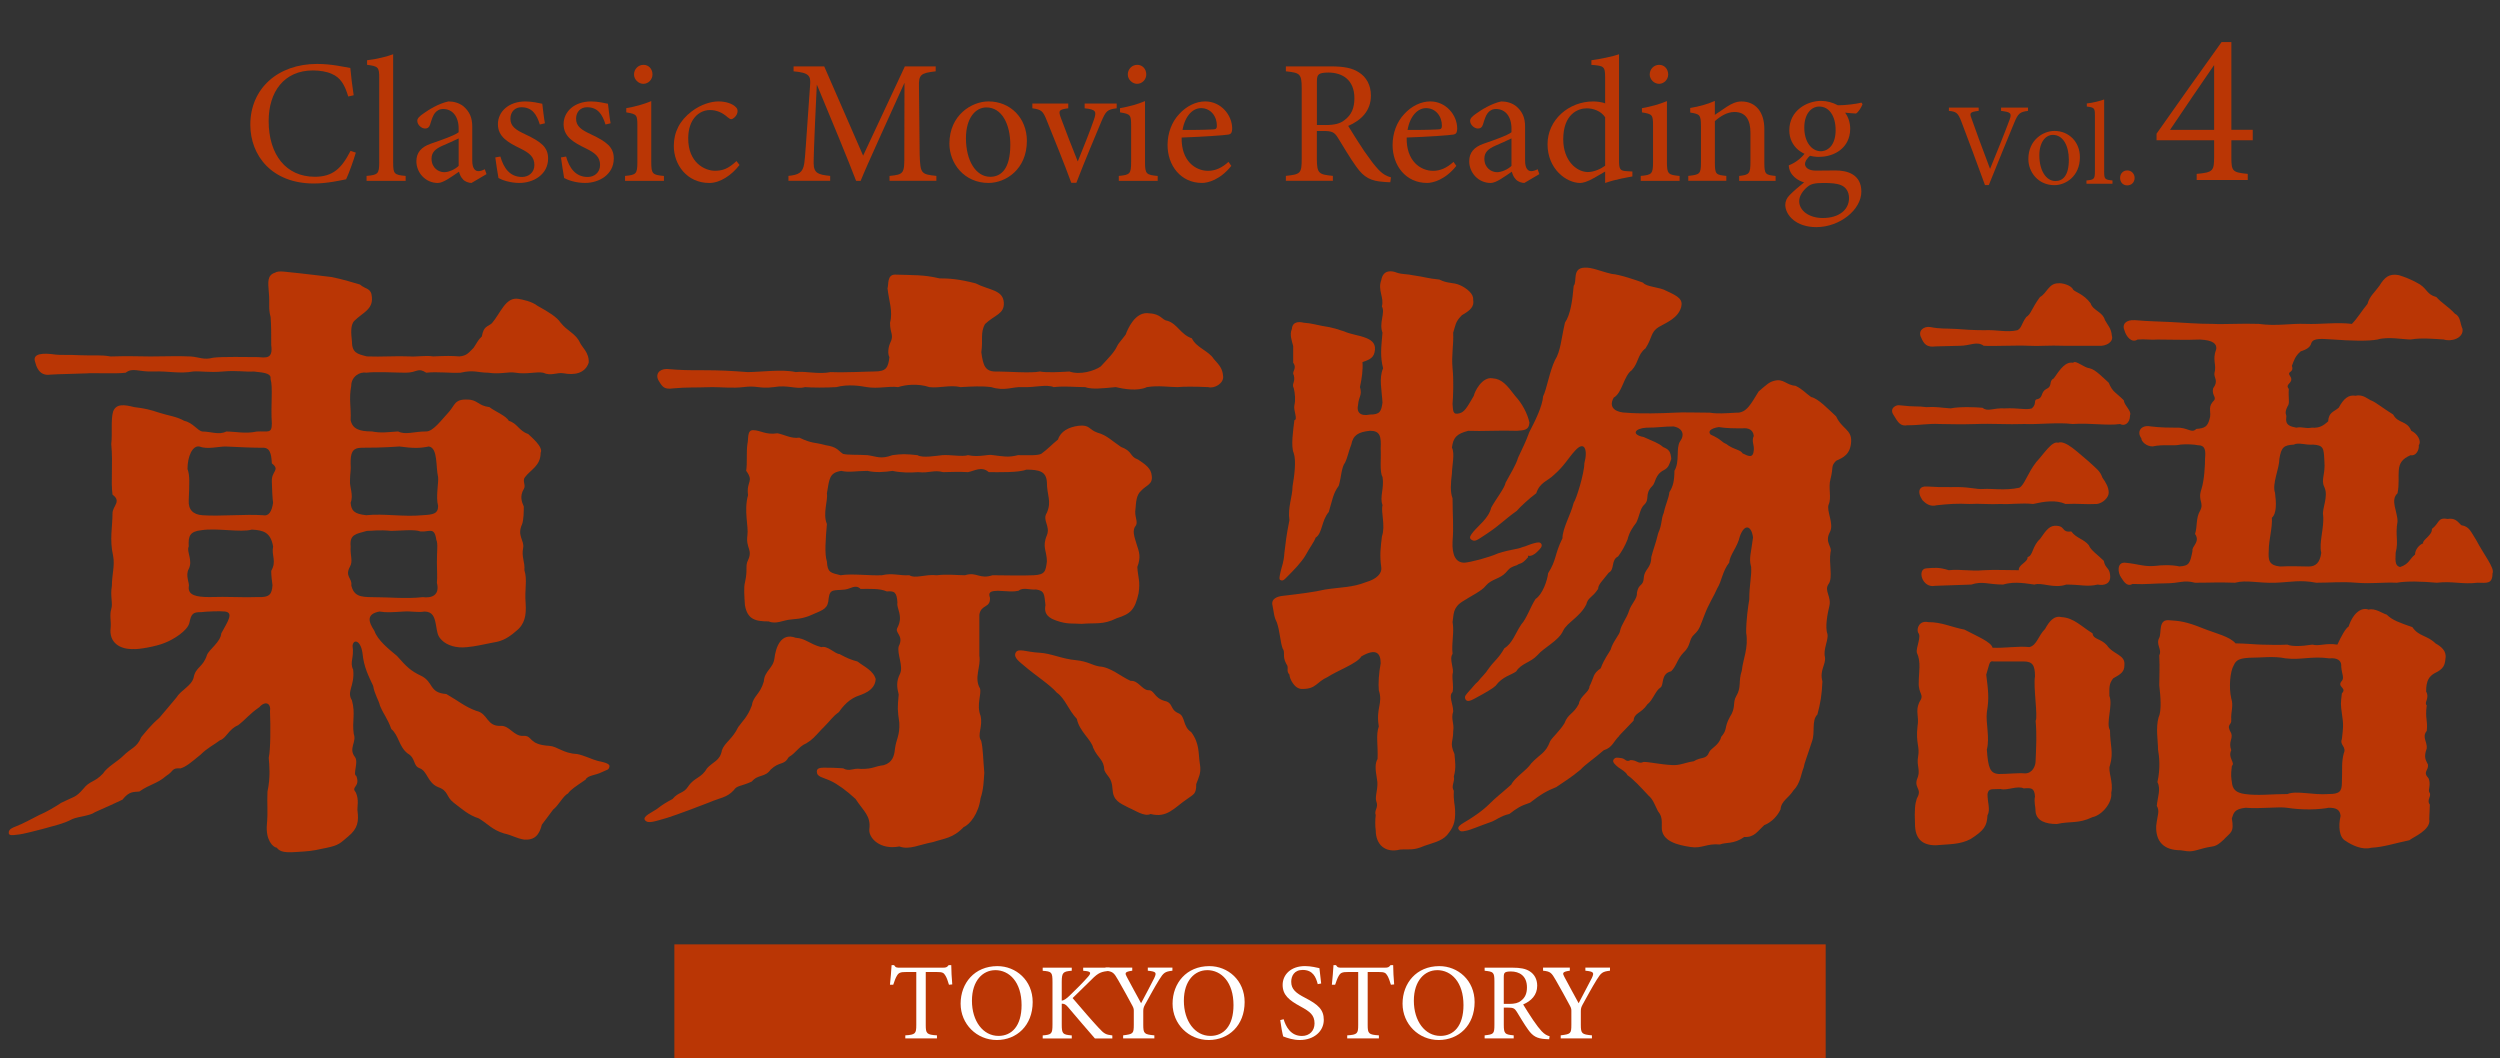 <?xml version="1.0" encoding="UTF-8"?>
<svg id="_レイヤー_1" data-name="レイヤー 1" xmlns="http://www.w3.org/2000/svg" version="1.1" viewBox="0 0 858.33 363.25">
  <rect x="0" y="0" width="858.33" height="363.25" fill="#333333" stroke="none"/>
  <defs>
    <style>
      .cls-1 {
        fill: #fff;
      }

      .cls-1, .cls-2 {
        stroke-width: 0px;
      }

      .cls-2 {
        fill: #ba3605;
      }
    </style>
  </defs>
  <g>
    <path class="cls-2" d="M206.64,265.09c-1.93,1.07-4.94,1.07-5.58,2.58-3.43,2.36-5.15,3.43-6.01,4.72-1.72.86-3.22,4.08-5.15,5.58-2.58,3.43-2.36,3.22-3.86,5.15-.86,3.43-2.36,5.36-6.01,5.15-2.79-.43-4.08-1.5-7.08-2.15-4.08-1.29-5.37-3.22-8.58-5.15-3.43-1.07-5.79-3.22-8.58-5.36s-1.72-4.08-5.36-5.36c-3.65-1.5-3.65-5.37-6.22-6.44-2.58-.86-1.29-3.43-4.29-5.15-3-2.36-3-6.22-5.58-8.37-1.29-3.65-2.36-4.51-3.86-7.94-.43-1.93-1.93-4.08-2.36-6.87-1.5-3.22-3.22-6.44-3.65-11.16-.64-4.72-3.22-4.94-3.43-2.57.64,4.08-1.07,5.58.21,8.15.64,5.58-2.36,7.51-.43,10.51,1.29,4.72,0,7.08.64,11.59,1.07,2.79-1.93,4.94.43,7.94,1.29,1.72-.86,6.01.43,6.44,1.5,3.86-1.93,3.65-.21,5.58,1.29,2.58.43,5.37.64,6.44.43,3.43.21,6.01-3.22,8.8-2.79,2.36-3.22,3-7.3,3.86-3.22.64-4.51,1.07-7.94,1.29-4.08.21-7.73.86-9.23-1.29-1.5-.21-3.86-2.79-3.43-7.94.43-4.72,0-6.87.21-11.37,1.07-4.94.64-9.01.43-11.59.64-2.79.64-10.94.43-15.88.43-2.79-1.5-3.86-3.65-1.5-3.65,2.57-4.29,3.86-7.3,6.22-3.22,1.29-4.08,4.51-6.22,5.15-1.93,1.5-4.29,2.58-6.65,4.94-3.65,3-4.94,4.08-6.87,4.72-3.22-.21-2.15.86-4.94,2.58-3.22,2.79-5.58,2.79-9.23,5.37-1.93.21-3.43-.21-5.79,2.79-2.79,1.29-4.51,2.15-9.44,4.29-1.72,1.29-5.79,1.5-7.73,2.36-3.22,1.72-6.65,2.36-10.3,3.43-1.93.43-6.22,1.72-8.58,1.93-1.72.21-3,.43-3-.64,0-1.29,1.29-1.72,2.36-2.15,2.79-1.07,5.36-2.58,7.94-3.86,3-1.29,5.79-3,7.73-4.29,4.29-2.15,4.94-1.72,7.51-4.72,2.36-3,3.86-2.15,6.87-5.37,1.29-2.15,4.94-4.08,6.87-6.01,2.79-2.79,4.72-2.79,6.22-6.44,1.29-1.5,3-3.86,6.22-6.65,1.07-1.29,3.86-4.51,5.79-6.87,1.72-2.79,5.36-4.08,6.01-7.08.64-3.43,3.22-3.43,4.51-7.51.64-1.93,4.72-4.51,4.94-7.51,2.36-4.29,4.29-7.08,1.29-7.51-1.72-.21-6.44,0-8.15.21-2.79,0-3.43.43-4.08,3.65-.64,2.79-5.58,5.79-8.37,6.87-3,1.29-9.44,2.36-10.73,2.15-4.94.21-8.58-2.36-7.94-7.3.21-2.36-.43-4.29.21-6.44.64-2.15-.43-4.29.21-7.94,0-3.86,1.07-6.87.43-10.3-1.29-5.58-.21-10.09-.21-14.59,0-2.58,3.22-4.08,0-6.44-.64-4.72.21-10.51-.43-17.38.43-3.43-.21-8.37.64-11.16,1.07-2.79,3.86-2.36,7.3-1.5,3.65.43,5.36.86,8.58,1.93,2.57.86,6.01,1.29,8.58,2.79,3,.64,4.51,3.43,6.22,3.65,3,0,5.58,1.29,8.15,0,3.22,0,6.65.86,10.51,0,3.86-.21,5.15.86,5.15-2.79-.43-6.22.43-12.23-.43-15.24.21-1.72-1.29-2.15-5.79-2.58-2.79.21-5.79-.43-10.51,0-4.94.43-7.73-.21-10.3,0-4.72.86-8.58-.21-13.52,0-5.36.21-7.08-1.5-9.66.43-3.65.43-10.94,0-13.3.21-4.51.21-9.23.21-12.45.43-4.08.64-4.94-3-5.36-4.51-.86-2.79,2.79-3,7.08-2.36,1.29.21,4.94,0,8.15.21,4.94.21,7.08-.21,10.73.43,6.22-.21,10.09,0,13.73,0,4.29,0,9.66-.21,13.73,0,3,.21,4.51,1.29,7.73.43,3-.43,12.02-.21,15.45-.21,2.79.21,5.15.64,4.51-4.08,0-4.29,0-6.65-.21-9.66-.86-3.22-.21-4.29-.64-8.8-.21-3-.64-5.58,2.15-6.44,1.29-.86,3.86-.21,8.58.21,4.08.43,7.08.86,10.94,1.29,3.22.64,8.37,2.15,9.66,2.57,1.93,1.72,3.86,1.07,4.08,4.29.43,4.29-3.22,5.36-6.01,8.15-1.5,1.5-1.07,4.72-.86,6.87,0,4.08,1.72,4.51,5.15,5.36,4.72.21,10.3-.21,14.59,0,2.36.21,5.58-.43,8.15,0,5.15-.21,5.79-.21,9.01,0,2.58-.21,3.22-1.29,4.93-3,1.5-2.36,1.5-2.57,2.79-3.86.64-3.65,1.93-3.22,3.43-4.51,3-3.43,4.72-9.23,9.23-8.37,1.29.21,4.51.86,6.44,2.36,3.86,2.15,6.65,3.86,7.94,5.79,2.36,3,5.15,3.65,6.65,6.87.64,1.5,3.22,3.43,3,6.87-1.29,3.86-5.15,4.29-8.58,3.65-2.36-.43-4.29,1.07-7.08-.21-2.36-.43-5.79.64-9.44,0-2.58-.43-5.15.64-9.44,0-3.43,0-4.94-1.07-9.44,0-3.43.21-7.94-.43-11.8,0-3-1.93-3,0-7.08,0-3.22,0-10.3-.43-13.52,0-2.15-.43-5.15,1.29-5.15,4.51-.86,4.72,0,7.08-.21,11.8.64,3,3,3.86,7.3,3.86,3.22.64,5.58.21,9.01,0,2.58,1.29,5.36,0,9.66,0,2.36,0,5.15-3.86,7.73-6.65,2.14-2.36,1.93-4.51,6.44-4.29,3.43,0,3.65,2.15,7.51,2.58,1.93,1.5,5.79,3,6.65,4.72,3,.86,3.43,3.43,6.65,4.51.86.86,5.36,4.51,4.29,6.44,0,4.51-3.43,5.79-5.36,8.37-1.07,1.29.43,2.79-.43,4.08-1.5,2.58-.64,4.51,0,6.01,0,1.5,0,4.72-.64,6.22-1.72,3.86.86,5.36.43,7.94-.64,3.22.64,4.72.43,7.73,1.07,3.43,0,6.22.43,11.59.21,3.65-.21,6.87-3.22,9.23-3.65,3.22-5.79,3.65-8.37,4.08-2.36.43-5.79,1.29-8.58,1.5-3.65.43-6.87-.64-8.58-2.36-1.5-1.5-1.5-2.15-2.15-5.79-.43-2.15-1.07-4.08-3.86-4.08-2.15.43-4.72-.21-7.08,0-3.86.21-5.79.43-8.37,0-4.51.86-3.86,3.43-1.72,6.65,1.07,3.22,5.15,6.44,7.73,8.58,3.43,3.86,4.72,5.15,8.37,6.87,4.29,2.15,2.58,5.79,8.58,6.22,4.51,2.58,6.22,4.29,10.3,5.79,4.08.86,3.43,5.36,8.37,5.15,3-.21,4.51,3.65,7.73,3.43,3.43-.21,1.5,3,9.01,3.43,2.79.21,4.72,2.58,9.44,2.79,2.36.43,5.36,1.93,7.08,2.36,1.93.43,4.29.86,4.08,1.93-.21,1.29-.86,1.07-2.58,1.93ZM93.13,195.99c1.93-3.43,0-5.15.64-8.37-.86-4.94-3.43-5.58-7.3-5.79-3.86,1.07-12.02-.64-17.38.21-3.86.43-4.51,1.93-4.29,5.58-.86,1.72,1.5,4.72,0,7.72-1.29,2.36.43,4.94,0,6.22-.21,2.79,2.57,3.43,7.08,3.43,6.22-.21,12.02.21,16.52,0,4.29.21,4.94-1.07,5.15-4.08-.21-1.72-.43-3.22-.43-4.94ZM93.34,165.31c-.21-3.65,3-3.86,0-6.22-.21-3.43-.64-5.58-3.43-5.36-3.22,0-7.72-.21-12.45-.43-2.57,0-6.22,1.07-9.01,0-2.36-.43-4.08,3.43-4.08,7.72.86,2.15.64,5.15.43,10.73-.21,3.22,1.5,4.94,4.72,5.15,5.79.43,14.81-.43,20.81,0,1.93.43,3-1.29,3.43-4.29-.21-1.07-.43-6.01-.43-7.3ZM145.06,205.01c3.22.43,6.01-.64,4.94-4.94.21-1.93,0-4.08,0-7.08,0-4.08.43-6.22-.21-7.72-.64-4.51-2.36-2.58-5.36-2.79-2.15-.86-7.51-.21-10.09-.21-4.51-.43-6.01,0-8.37,0-3.65,1.07-6.01,1.07-5.58,5.36-.21,3.22.86,4.94-.21,6.87-1.93,3.43.86,4.08.43,6.44.86,3.65,3,4.08,7.3,4.08,5.58,0,11.8.64,17.17,0ZM120.17,165.09c-.21,1.93,1.29,4.94.21,7.51.21,2.79,1.29,3.86,5.36,4.29,6.01-.64,12.87.64,19.31,0,3.65-.21,5.37-.43,5.37-3.22-.86-3,.21-7.94,0-9.87-.86-3.43,0-10.09-3.22-10.51-3,.64-5.37.64-10.09,0-5.79.43-10.73.43-12.88.43-3.43,0-3.86,1.93-3.86,5.36.21,2.36-.21,3.43-.21,6.01Z"/>
    <path class="cls-2" d="M282.39,250.07c-2.79,3-3.43,3.86-5.58,5.15-2.58,1.07-3.43,3.22-6.01,4.72-1.72,3-3,1.29-6.22,4.29-1.93,2.79-4.29,1.5-6.44,4.08-3.65,1.72-5.15,1.29-6.22,3-2.36,2.58-4.72,2.58-8.15,4.08-1.5.64-11.8,4.51-14.59,5.36-4.51,1.29-6.65,2.15-7.72.86-1.07-1.29,2.57-2.79,4.08-3.86,1.93-1.5,3-2.15,5.37-3.43,2.15-2.57,3.65-1.72,5.36-4.29,2.15-3.22,4.51-2.79,6.44-6.22,2.15-2.36,4.51-2.57,5.15-6.22.86-2.58,3.65-3.86,5.58-7.94,1.5-2.15,3.22-3.43,4.72-7.51.43-3.22,2.79-3.65,4.08-8.15.21-3.65,3.22-4.51,3.65-7.94.43-3.65,2.15-9.01,7.3-7.08,3.43.21,4.72,2.15,8.8,3.22,2.15-.64,4.72,2.36,6.22,2.36,2.79,1.5,3.86,1.93,6.22,2.58,2.15,1.72,5.36,3,6.22,6.01-.21,4.29-5.15,5.37-6.65,6.01-3.43,1.5-5.37,4.51-6.01,5.36-2.15,1.5-2.58,2.58-5.58,5.58ZM414.79,132.91c-4.94-.21-8.15-.21-10.51,0-3,0-6.44-.64-10.51,0-3.22,1.5-7.94.64-10.73,0-4.72.43-7.94.86-10.52,0-3.65,0-7.08-.43-10.73,0-2.58-1.07-6.65.21-10.73,0-3.43-.21-6.01,1.5-10.73,0-3.43-.43-6.87-.21-10.51,0-3.65-.86-7.3.43-10.73,0-3.86-1.29-8.15-.86-10.73,0-3.22-.43-6.87.64-10.73,0-2.36-.43-6.44-1.07-10.51,0-3.65.21-8.15.21-10.73,0-3,.86-5.79-.86-10.73,0-5.15.64-5.58-.64-10.51,0-3.65.43-7.3,0-10.51,0-6.65.21-8.58,0-13.52.43-3,.43-3.65-.43-4.94-2.58-1.29-2.15,0-4.08,2.79-4.08,5.15.43,7.08.43,12.45.43,5.79,0,9.66.21,15.24.64,4.29,0,12.02-1.07,16.52,0,3.43-.43,7.72.86,12.02,0,5.58.21,12.45-.21,15.02-.21,4.08,0,4.72-1.29,5.15-4.94-.64-1.07-.43-3.22.21-4.72,1.5-3,0-3.22,0-7.08,1.07-3.86-.43-7.73-.86-11.8.43-1.29-.21-4.72,2.58-4.72,6.22.21,9.87,0,15.24,1.29,3.22,0,6.65.21,12.45,1.72,4.51,2.36,9.44,2.15,9.66,6.65.21,3.86-3,4.08-6.44,7.3-1.72,3-.64,5.58-1.29,9.66.64,4.72,1.29,6.87,5.58,6.65,3.65,0,11.37.64,14.59,0,2.15.43,6.87.21,10.08,0,3.65,1.29,8.58-.21,10.73-1.72,2.79-3,4.72-4.94,5.58-6.87.64-1.29,1.07-1.5,3-4.08.64-1.72,3.22-8.15,8.15-7.3,4.08.21,4.29,2.36,6.22,2.57,3.43,1.07,4.51,4.72,8.37,6.01,1.5,3.22,5.79,4.29,7.51,7.08,1.93,2.15,3,3.22,3.22,6.01.21,2.36-3,4.29-5.15,3.65ZM342.47,202.86c-2.58,0-3.22.64-2.58,2.36.21,3.65-3,2.15-3.65,5.79v14.16c.64,3.65-1.93,7.51.21,11.16.64,1.93-1.29,5.58.21,9.44.86,3.86-1.29,6.44.21,8.58.64,2.58.64,6.01,1.07,10.94-.21,2.79-.21,5.58-1.29,8.8-.64,5.15-3.65,9.01-5.79,9.87-3.65,3.86-6.65,3.86-10.51,5.15-4.72.86-8.15,2.79-11.59,1.5-6.44,1.29-10.52-2.79-10.3-5.79.64-4.72-1.93-6.22-4.72-10.51-3-2.79-6.22-5.15-8.58-6.22-2.79-1.29-4.72-1.29-4.72-3.22,0-1.5,1.93-1.29,3.65-1.29,3,0,4.72.21,5.37.21,2.36,1.29,3.22-.21,6.22.21,4.29,0,4.29-.86,7.72-1.29,3-.86,3.65-3.22,3.86-5.58.43-3.43,1.72-4.51,1.5-9.01-.64-4.51-.64-4.94-.21-9.66-.64-2.58-.86-4.51.43-7.08,1.29-2.58-1.07-6.87-.43-9.44,1.93-3.86-1.5-4.51-.43-6.44,2.15-4.08-.43-6.65,0-8.58-.21-3.65-1.07-4.08-3.65-3.86-2.36-1.07-5.79-.86-9.01-.86-1.72-1.72-3.43,0-5.37.21-3.65.43-5.15-.43-5.58,3-.21,3.43-1.5,3.86-5.58,5.58-3.65,1.72-6.44,1.5-7.51,1.72-2.58.21-4.94,1.72-7.51.64-4.51,0-7.3-.64-8.15-5.58-.21-3-.43-6.22,0-7.73,1.07-4.72,0-5.58,1.07-7.72,1.72-3.65-.86-4.08-.21-8.58.43-3-1.29-8.37.21-13.73-.64-4.94,2.15-4.51-.64-8.37.43-2.79,0-6.44.43-9.23.43-1.72-.21-4.72,1.93-4.72,2.57,0,4.29,1.72,8.37,1.07,2.36.43,4.72,1.93,7.51,1.5,4.51,2.15,5.15,1.5,9.01,2.58,4.08.64,4.08,1.72,6.01,3,1.72.43,4.72.21,8.37.43,3.22.43,4.51,1.5,8.58,0,3.22-.43,4.51-.43,8.58,0,1.72,1.07,6.44.21,8.58,0,2.58-.21,6.87.64,8.8,0,3.86.86,6.87-.43,8.58,0,3.65.43,5.15.86,8.58,0,3.43,0,6.44.21,7.94-.43,2.36-1.72,3.65-3.22,5.79-4.94.86-2.79,3.65-4.29,7.08-4.72,3.86-.43,3.43,1.29,6.44,2.36,3.22.86,4.94,2.79,8.15,4.94,4.08,1.5,2.79,3.22,5.79,4.29,2.57,1.72,4.51,3,4.72,5.58.43,3-1.93,3.22-3.65,5.15-1.72,1.5-1.72,4.08-1.93,6.22-.43,2.58.86,4.08.21,5.58-1.5,1.72-.64,3.86.21,6.65.86,2.57,1.5,4.29.21,7.72.21,3.65,1.07,4.72.43,9.01-1.29,5.79-2.79,7.08-7.51,8.58-4.72,2.36-7.3,1.5-12.02,1.93-3-.21-4.94.21-8.58-1.07-2.57-.86-4.51-2.15-3.86-5.36-.43-3.65-.21-4.94-3.22-5.37-2.15.21-4.51-.86-6.01.43-1.93.43-3.22.21-7.29,0ZM354.92,197.5c3.86-.21,4.08-1.29,4.51-4.72,0-3.65-1.72-4.93,0-9.01,1.29-3.22-1.72-5.15,0-7.73,1.72-4.08,0-5.79,0-10.51-.21-3.65-2.57-4.29-7.08-4.29-2.58,1.07-9.44.86-12.88.86-2.36-2.15-4.94-.43-7.08,0-3.43-.21-6.87,0-8.58,0-3.22-.86-4.72.43-8.58,0-2.58.21-6.01.21-8.8-.43-2.79.43-5.79.64-8.58,0-4.08,0-6.22.64-9.01,0-4.08.64-4.08,2.57-4.94,7.73.43,2.36-1.5,6.87,0,10.51-.43,5.15-.86,10.3,0,12.87.21,3.86,1.29,3.86,4.72,4.72,3.86-.64,10.09.21,14.16,0,3.65-.86,6.01.21,9.44,0,2.15,1.29,5.36-.43,9.44,0,3.65-.43,6.87,0,9.66,0,4.08-1.29,4.94,1.5,9.44,0,4.51,0,9.66.21,14.16,0ZM412,262.52c.43,3-.43,4.29-1.29,6.65,0,3.65-.86,3.43-3.43,5.36-4.08,2.79-6.65,6.44-12.23,4.94-2.14,1.07-5.36-1.29-7.51-2.15-3.43-1.72-5.37-2.58-5.58-6.44-.21-4.08-1.93-4.29-2.79-6.44-.21-3.86-2.15-3.86-3.86-7.73-.64-2.79-4.72-5.58-5.58-9.87-3-3.22-4.08-7.08-6.87-9.01-2.15-2.58-7.72-6.22-10.94-9.01-1.72-1.5-4.08-3-3.22-4.72.86-1.72,3.65-.21,8.15,0,4.08.21,7.72,2.15,12.66,2.57,4.08.43,5.37,1.72,7.94,2.15,3.86.21,7.3,3.43,10.73,4.94,2.58-.21,3.86,3,6.01,3.22,2.15-.21,1.93,2.58,5.58,3.65,3.22.64,1.72,3,4.93,4.29,2.36,1.07,1.29,4.51,4.29,6.44,3,4.08,2.36,7.3,3,11.16Z"/>
    <path class="cls-2" d="M443.97,118.74c-.43-1.72-1.29-3.86-.43-5.79.21-2.57,2.36-2.57,4.08-2.15,2.79.21,3.86.64,6.22,1.07,4.29.64,5.58,1.29,7.72,1.93,3.65,1.72,10.94,1.5,10.51,6.22-.21,2.79-1.72,3.43-4.29,4.29.21,2.58-.21,5.58-.86,8.58.86,2.79-.43,3.22-.64,6.01-.64,2.79.86,4.08,4.08,3.43,3.43,0,3.86-1.07,4.29-4.08-.21-4.29-1.29-8.37.21-11.8-1.07-4.29-.64-7.08-.21-12.23-1.29-3.43,1.07-6.87-.21-9.01.86-3-1.5-5.58-.21-9.01.64-3.86,3.86-3.22,5.37-2.58,1.93.64,3.65.43,5.36.86,4.51.64,4.94,1.07,9.23,1.5,3,1.5,4.72.86,7.08,1.93,2.36,1.07,4.72,3,4.51,4.94.43,2.36-.86,3.65-3.86,5.36-2.36,2.36-2.15,3.43-3,6.01.21,4.29-.64,7.51-.21,12.23.43,4.08.21,9.66,0,12.23.21,2.36,0,3.86,2.36,3.22,1.72-.43,2.58-1.93,4.94-6.01.21-1.29,2.79-6.65,6.44-6.01,3.22.21,4.94,2.36,7.72,6.01,2.58,2.79,4.29,6.22,4.94,9.23-.21,2.79-2.15,2.57-4.29,2.79-6.01-.21-12.02.21-16.74,0-4.08,1.07-5.15,2.36-5.58,5.79,1.07,1.93,0,6.44,0,8.8-.43,3.43-.64,6.44.21,8.58,0,6.01.43,9.44,0,14.81-.21,4.72,1.07,7.3,4.08,7.3,2.36-.21,8.15-1.72,11.59-3.22,4.72-1.5,6.44-1.29,8.37-2.15,1.07-.21,2.79-1.07,3.86-1.29,1.5-.43,2.15-.43,2.58.21.43.86-.21,1.5-1.29,2.58-2.79,2.79-3.65.64-3.22,1.93-2.36,2.79-2.79,1.93-3.86,2.79-2.79.86-2.79,1.5-3.86,2.58-1.93,2.15-4.94,2.15-6.87,4.51-1.29,1.72-4.94,3.43-7.94,5.36-3.43,2.15-3,4.51-3.43,7.08.64,3.65-.43,7.08,0,10.94-1.29,1.72.64,5.15,0,6.87-.21,1.93.43,4.08,0,6.22-1.5,1.29.21,4.08.21,6.65-.86,2.79.43,3.86,0,6.87,0,3.65-1.29,3.86.43,7.73.21,2.57.64,4.72-.21,7.72.43,1.93-1.07,3.22,0,4.94-.21,3.43.43,4.94.43,6.65.21,4.51-.86,6.22-2.79,8.58-1.93,2.15-5.36,2.79-7.72,3.65-3.86,1.72-5.36,1.07-8.37,1.29-5.15,1.29-8.37-1.72-8.37-6.65-.21-1.29-.21-3.65,0-5.15-.64-1.72,1.07-2.58.21-4.72-.64-1.72.86-4.72.21-7.72-.64-3.65-.64-5.36.21-6.87.21-4.51-.64-8.37.43-11.16-1.07-6.44,1.5-7.72,0-12.45-.21-2.36,0-5.79.64-9.23,0-3.43-1.5-5.36-6.65-2.36-1.29,2.36-8.37,4.94-11.59,7.08-3.86,1.72-3.86,4.08-8.58,4.08-2.79.21-4.51-3.65-4.51-4.94-1.29-1.29,0-2.36-1.07-3.65-1.5-2.79-.21-3.86-1.29-5.37-.86-2.57-.86-5.58-1.93-8.8-1.07-2.15-.86-2.57-1.5-5.79-.64-2.36,1.5-3.22,3.65-3.43,5.58-.64,10.73-1.29,14.38-2.15,5.58-.86,9.23-.64,14.16-2.57,3.65-1.07,5.36-3,5.15-4.94-.64-4.29-.21-7.08.21-10.73,1.29-3.65-.43-8.37.21-10.73-1.07-2.79.64-5.79,0-9.66-1.07-1.72-.43-6.44-.64-9.87.21-4.08-.21-6.01-3.65-6.01-4.08.43-5.79,1.5-6.44,4.72-.86,2.15-1.29,4.51-2.15,6.22-1.29,1.72-1.29,5.15-2.15,7.94-1.93,2.58-2.15,4.72-3.43,9.01-2.57,3-2.15,7.3-4.51,8.8-.64,1.72-1.93,3.22-3.43,6.01-1.5,2.58-4.29,5.36-6.22,7.3-.86.86-1.5,1.72-2.36,1.29-.64-.21-.43-1.07,0-3,.43-1.93,1.07-3,1.29-6.44.43-3.43.64-5.79,1.72-11.16-.64-4.29,1.07-8.15,1.07-11.59.64-3.65,1.29-8.8.43-11.37-1.07-2.36-.21-7.94.21-11.37,1.29-.21-.43-3.43,0-5.15.43-1.72.21-4.08-.21-5.79-.86-1.72.64-1.93,0-4.51-.86-1.29,1.29-2.15-.21-4.29v-5.79ZM555.98,252.64c-1.93,1.72-2.36,4.08-5.36,4.94-3.43,3-6.44,4.94-7.94,6.65-3.65,3-5.58,4.08-8.37,6.01-3.22,1.29-5.15,2.36-9.01,5.36-3.22,1.07-4.29,1.72-7.08,3.86-3,.64-4.94,2.36-6.44,2.79-4.29,1.5-7.08,2.79-8.58,3-1.07.21-1.72.43-2.36-.43-.64-.86.64-1.72,1.72-2.36,2.58-1.5,6.22-3.86,8.8-6.44,2.36-2.36,3.65-3.22,7.51-6.65,1.29-2.58,5.15-4.72,6.87-7.3,3-3.22,4.94-3.43,6.44-7.51.64-1.29,3.22-3.43,4.94-6.22,1.29-3.43,3-3,4.94-6.65.43-2.79,3.65-4.08,3.65-6.01,1.72-3.43,1.07-4.29,3.86-6.22,1.29-3.43,2.79-5.15,3.43-6.44.64-2.58,3.22-5.36,3.22-6.44.43-2.15,2.36-4.51,3-6.65.86-2.79,3-4.29,2.79-6.44.64-3.43,2.15-1.93,2.36-5.15.21-3,2.57-3.22,2.57-7.08.64-2.58,1.5-4.51,2.36-8.15,1.5-3.43.86-4.51,1.93-7.08.64-3,1.72-4.94,1.93-7.08,1.29-1.93,1.72-4.08,1.72-7.3,1.93-3.22.43-7.73,1.93-10.09,1.72-2.36.86-4.51-2.15-5.15-3.65,0-5.36.43-9.44.43-3.86.21-5.37,2.36-.86,3.22,3.22,1.5,4.94,1.93,6.65,3.43,2.15.86,2.58,1.72,2.79,4.08-.64,1.72-.86,3-2.58,3.86-3,1.5-2.79,4.29-3.86,5.36-3,3-.64,4.51-3,6.65-1.29,1.29-1.5,3.86-2.58,6.01-1.29,1.72-2.36,3.22-3,5.79q-1.29,3.22-3.22,5.79c-2.58,1.29-1.07,4.51-3.22,5.58-2.15,2.79-3.65,4.08-3.65,5.58-2.15,3.22-3.43,2.79-4.08,5.36-2.15,4.29-6.65,6.22-7.94,9.01-1.5,3.43-6.65,5.79-8.8,8.37-2.36,2.57-5.58,2.79-7.3,5.58-1.72,1.29-4.72,1.72-7.08,4.94-.86.86-3.43,2.36-6.22,3.86-1.93,1.07-3.43,1.93-4.08.86-.64-1.07.21-1.72,1.29-3,.86-.86,1.93-2.36,3-3.22,1.29-1.72,2.15-2.15,3.86-4.72,1.72-2.36,3.22-3.22,5.15-6.65,2.79-1.72,3.65-4.93,5.79-8.15,1.93-2.15,3.22-6.22,4.94-8.8,2.36-1.5,4.08-6.44,4.29-8.8,3-4.72,2.15-6.44,4.94-12.02,0-3.43,2.79-7.94,3.86-12.23.86-1.07,3.65-10.09,3.65-13.52,1.29-4.72,0-7.94-3.22-4.29-2.36,2.57-3.65,5.15-7.08,8.15-2.36,2.36-4.94,2.57-6.22,6.44-2.36,1.72-5.58,4.72-6.65,6.01-4.51,3.22-5.58,4.72-10.09,7.73-3.86,2.57-4.29,3-5.58,2.15-.86-.64-.21-1.5.64-2.58,1.72-2.15,5.37-4.72,6.22-8.37,1.5-2.79,4.72-6.87,4.94-8.58,1.5-2.79,3.65-6.22,4.29-8.58,1.93-4.29,2.36-4.72,3.86-8.8,2.15-4.08,4.51-9.01,4.72-12.23,1.29-2.58,2.15-8.37,4.08-12.45,1.93-3,2.15-7.3,3.43-12.88,1.93-2.79,2.58-7.73,3-12.66,1.29-1.5-.64-6.01,3.65-6.22,2.58-.21,5.58,1.29,9.44,2.15,2.79.21,8.37,2.15,10.73,3,1.07,1.5,5.79,1.5,7.94,2.79,4.29,1.93,5.79,3,5.15,5.58-1.07,3.86-5.15,5.36-7.73,6.87-2.79,1.72-2.15,3.65-4.51,7.3-2.79,2.15-2.36,4.94-4.72,7.51-2.79,1.93-3.22,7.73-6.22,9.44-2.15,3.86,1.5,5.15,4.29,5.15,4.72.43,12.45.21,16.52,0,3.22-.21,7.3,0,12.23,0,2.58.43,5.15.21,9.01,0,3.65.21,5.15-3.22,7.73-7.3,3-2.57,3.65-3.22,5.36-3.65,3.22-.86,4.08,1.5,7.3,1.72,2.58,1.29,3.22,2.36,5.36,3.86,2.36.43,6.01,4.29,8.58,6.65,1.93,4.29,5.36,4.51,5.15,8.58-.21,4.51-2.79,5.58-5.15,6.65-1.93,1.93-.86,2.15-1.93,6.22-.86,3,.43,6.44-.64,8.8-.86,2.15,1.93,6.65.43,9.44-1.93,3.65.86,4.94.21,6.87-.64,3.86.86,8.8-.64,10.94-1.72,2.36,1.07,4.29.21,7.72-.64,2.58-1.5,7.3-.64,9.44.43,2.15-1.5,5.15-.86,7.94.43,2.58-1.93,4.51-.86,8.37-.21,4.72-.64,7.3-1.72,11.37-2.15,2.15-.64,6.22-1.93,9.44-1.5,4.72-2.58,7.3-2.79,8.8-.86,1.93-1.07,5.36-3.43,7.72-1.72,2.79-4.29,3.65-4.51,6.65-1.5,3.22-4.29,4.94-5.58,5.36-2.36,2.15-3.43,4.29-6.87,4.08-3.65,2.58-6.22,1.72-8.37,2.58-4.51-.43-6.22,1.5-10.08.86-4.29-.64-10.09-1.93-9.87-6.87,0-1.93.21-3.65-1.29-5.37-1.29-2.58-1.72-4.08-3.22-5.36-2.79-3-5.15-5.58-7.3-7.08-.43-1.07-2.36-2.15-3-2.58-1.07-.86-2.36-1.93-1.72-2.79.64-.86,1.29-.64,2.79-.43,1.29.21,1.5,1.5,3,.64,2.36,0,2.58,1.5,4.51.64,2.15,0,5.58.86,9.66,1.07,2.79.21,4.51-.86,7.51-1.29,2.79-1.72,4.29-.43,5.37-3.22.64-1.29,3.43-2.36,4.08-5.15,2.36-2.79.86-3,3-6.87,2.15-3.22.86-4.94,2.15-7.08,1.93-3.22.64-4.94,1.93-8.8.43-4.08,2.36-7.73,1.5-13.09,0-4.29.64-8.8,1.07-11.37,0-5.15.86-7.94.64-11.16-.86-3,0-4.72.64-10.08-.43-3.86-2.79-5.15-4.51-.43-.86,3.86-3.43,6.22-3.65,9.01-2.36,3-2.58,6.44-4.08,8.8-1.29,3-3,5.36-4.51,9.44-1.29,3.22-1.5,4.72-3.43,6.44-1.93,1.72-1.07,3.86-3.65,6.22-2.15,2.15-2.58,4.94-4.29,6.44-3.65.86-2.36,4.72-3.65,5.58-1.72,1.07-2.57,4.29-4.51,5.79-2.15,3.22-4.51,2.79-4.72,5.58l-4.94,5.15ZM602.12,149.64c-.21-2.15-1.93-2.79-3.86-2.58-2.79,0-5.58,0-8.15-.43-2.79.43-3.86,1.5-2.79,2.58,3.86,1.72,3.65,2.57,5.37,3.22,2.36,1.93,4.93,1.93,5.58,3.22,2.15,1.07,3.65,1.72,3.86-1.07.21-1.93-.86-3,0-4.94Z"/>
    <path class="cls-2" d="M654.9,146c-2.36.43-3.22-.86-4.72-3.43-1.72-2.36.86-3.65,1.93-3.43,5.36.64,6.22.21,9.23.64,3.43-.21,4.94.21,8.37.43,3-.64,8.58-.43,10.94-.21,1.93,1.5,3.43,0,7.73.21,4.51-.21,7.3.64,9.23,0,1.93-1.72.21-3,2.15-3.22,1.72-.64.86-2.36,2.79-3.43,2.36-1.07.64-2.57,2.58-3.65,2.36-3.43,4.08-5.79,6.65-5.36.86-1.07,3.65,1.72,5.79,1.93,1.93.43,4.72,3.43,6.44,4.94,1.29,3.22,2.36,3.22,5.15,6.01.21,1.93,2.79,3.65,2.15,5.15,0,2.79-1.93,3.86-3.43,3-4.51.64-10.09-.43-16.31,0-4.94-.64-11.8.21-16.52,0-5.58.21-11.8-.21-16.31,0-6.87.21-8.15,0-12.66,0-4.29-.21-6.65.43-11.16.43ZM723.36,221.53c2.15,3.22,6.44,3.22,6.01,6.87,0,2.15-1.07,3-3.86,4.51-1.5,1.93-1.29,3.22-1.29,6.01,1.29,3.22-1.29,9.44.21,11.8,0,5.15,1.29,7.51,0,12.02-.86,1.93,1.29,5.79.43,9.44.43,3.43-3.22,7.73-6.44,8.37-4.94,2.36-7.51,1.29-12.23,2.36-3.86,0-6.87-1.07-7.3-4.08,0-1.93-.64-3.43-.21-5.36-.21-3-1.29-3-3.86-2.79-2.15-1.07-5.79.86-7.94.21-3,.21-4.08-.43-4.51,1.72,0,3,1.07,5.36,0,7.3-.21,3.65-1.07,5.15-5.79,8.15-3.65,1.93-7.08,1.72-12.02,2.15-4.72,0-7.08-2.36-7.08-7.3-.21-4.94,0-6.87.64-8.8,1.93-3.22-.86-3.43,0-6.44,1.5-3.22-.21-4.51.43-7.94.64-3.43-.86-4.51-.21-10.3.64-3.65-.86-5.15.64-8.37,1.93-2.79-.43-2.58-.21-6.87,0-3.43.86-6.87-.64-10.08-.43-1.72,1.72-5.58.43-6.87-.64-1.5.43-4.29,3.43-3.65,4.72,0,7.94,1.72,12.45,2.57,4.51,2.36,9.23,4.29,9.66,6.22,4.29.21,8.8-.64,12.66-.21,2.58-.64,3-3.86,5.37-6.22,1.29-2.36,3-4.72,5.58-4.08,4.29.21,6.87,3.22,10.73,5.58.21,2.15,2.79,1.72,4.93,4.08ZM660.05,171.75c-2.15-3.22-.86-4.94,1.5-4.72,3.22.21,4.51.21,8.37.21,6.22-.21,8.37.86,11.16.64,2.58-.21,7.3.64,12.23-.43,1.72-.86,2.79-4.94,5.79-8.8,2.79-3,5.37-7.3,7.51-6.65,2.58-1.07,7.3,3.86,10.51,6.44,3,2.79,3.86,3.22,4.72,5.58,1.07,1.5,2.15,3.22,2.15,5.15,0,1.72-2.15,3.65-4.08,3.86-4.51.21-6.01-.21-10.73,0-3.43-1.5-7.3-.86-11.16,0-3.86-.43-8.15.21-10.94,0-4.08.21-7.3-.21-10.94,0-4.29-.21-7.08,0-11.16.43-2.36.64-3.86-.64-4.94-1.72ZM659.62,115.95c-1.29-2.36.86-4.08,3.22-3.65,3,.64,5.15.43,8.8.64,2.36.21,6.22.43,9.44.43,4.94-.21,7.72.86,11.59,0,1.5-.86,1.29-2.15,3-4.51,1.72-1.07,1.72-2.79,4.72-6.87,2.36-1.29,3-4.72,6.22-4.72,1.29-.21,4.51.64,5.15,2.15.64.86,3.65,1.5,6.01,4.72.86,2.58,4.08,2.79,4.94,5.79,1.07,1.93,2.15,2.79,2.36,5.36.64,1.93-1.72,3.65-4.51,3.43h-11.8c-5.37-.21-9.01.21-12.02,0-4.94-.21-12.02.21-15.66,0-2.36-1.72-4.72,0-8.15,0-2.15,0-6.01.21-8.37.21-3,.43-4.08-.86-4.94-3ZM664.35,201.14c-4.51.86-6.22-5.79-3-6.01,3-.21,4.29-.43,7.73.64,4.29-.43,7.3.43,12.02,0,3.86-.21,7.72,0,12.02,0-.21-1.93,3.22-2.79,3-4.51,1.93-.43,1.5-3.65,4.29-6.22,2.36-3.43,3.43-4.72,5.79-4.51,3,.21,1.5,2.36,4.94,1.93,1.72,2.36,4.29,2.58,6.01,4.72.64,1.72,3.22,3.43,5.15,5.37.43,2.57,1.93,2.36,2.15,4.72.43,3.22-1.93,3.86-4.29,3.43-3.43.86-5.79,0-10.73,0-4.29,1.5-8.37-.86-10.94,0-2.15-.21-6.65-1.29-10.73,0-5.15,0-7.08-1.29-10.94,0l-12.45.43ZM698.89,247.49c.86-1.29-.86-11.8-.21-15.24,0-3.86-.86-5.15-3.86-5.15h-10.3c-1.72-.43-1.5,1.29-2.58,4.51.64,5.37,1.07,7.94.21,12.88-.43,3.86,1.07,8.58,0,12.88.43,6.22,1.07,8.15,4.08,8.37,3.43,0,6.65-.43,9.01-.21,2.58,0,3.65-2.57,3.65-4.29.21-5.15.43-9.23,0-13.73ZM855.76,196.85c0,3.86-2.15,3.22-5.15,3.22-5.15.64-8.8-.64-13.95,0-4.94-.43-10.3-.64-13.73,0-5.36-.21-8.37.43-13.95,0-5.15-.43-8.58,0-13.73,0-5.58-1.07-8.58-.21-13.95,0-6.22.21-9.87-1.07-13.95,0-6.22-.21-7.94,0-13.73,0-4.08-1.07-4.94.21-10.3.21-3.65,0-6.44.43-11.16.21-1.93,1.07-3-.86-3.86-2.15-1.29-1.72-1.5-5.36,1.29-5.15,4.72.43,6.44,1.5,10.73,1.07,1.29-.21,5.15-.43,7.94.21,3.43-.21,3.65-1.07,4.51-5.36-.43-1.5,2.79-3,.86-5.79.86-2.57.21-5.36,1.72-7.94,1.5-2.79-.86-3.43.43-7.3,1.07-3.22,1.29-8.58,1.29-10.73.21-2.57.21-4.51-2.58-4.51-.86-.21-3.65-.43-5.79-.21-2.79.64-5.58-.21-9.66.64-2.15,0-3.86-1.72-3.86-2.79-1.72-2.36,0-4.72,3.22-4.08,3.43.43,6.87.43,8.58.43,4.29-.21,5.37,2.15,7.08.43,3.22-.21,3.86-1.07,4.51-3.22.86-2.57-.64-3.86,1.07-6.01,1.93-1.72-.43-1.93.21-4.72,1.93-2.58.21-3.65.43-5.15.86-3.22-.86-4.29.64-8.37.21-1.72-1.07-3-5.58-3.22-5.36.21-9.66,0-14.59,0-2.15.21-4.29-.21-6.87,0-1.93,1.29-3.86-.86-4.51-3.22-.86-1.93.43-3.65,3.65-3.43,4.93.43,8.37.43,12.23.64,4.51.21,8.8.64,14.38.64,3.86.21,10.3-.21,15.88,0,6.01.86,10.94-.21,16.09,0,4.94.21,10.73-.64,15.88,0,1.93-1.93,3.22-4.29,5.37-6.87.64-2.58,2.58-4.08,4.08-6.22,1.72-2.79,3.22-4.29,6.65-3.65,1.29.43,3.65,1.07,7.3,3.22,2.58,1.72,2.36,3.43,5.58,4.29,2.15,2.36,3.86,3,6.44,5.79,1.93.86,1.72,3.43,2.57,5.15.43,3.22-3.86,4.51-6.44,3.65-3.43-.21-7.72-.64-11.37,0-2.57,0-7.72-1.07-11.37,0-3.22.64-9.44.43-15.24,0-3.86-.21-6.87-.64-7.51,1.29-.43,1.5-1.72,2.15-3.65,2.79-1.93,1.72-2.15,2.79-3,4.94.86,2.79-2.15,1.5-.43,3.86,1.07,2.15-2.15,2.36-.64,4.08-.21,3.43.43,4.94-.43,6.01-1.29,2.57-.21,2.79-.43,3.65-.43,2.79,1.29,3.22,3.43,3.65,2.36-.43,2.79.43,5.36,0,2.79.21,4.08-.86,5.58-2.15.21-3.22,1.93-3.22,3.65-4.72,1.72-3.22,3.43-4.51,5.79-4.08,2.58-.64,4.29,1.29,5.58,1.72,1.5.64,3.86,2.58,7.3,4.72,1.72,3.22,4.72,1.93,6.22,5.58,1.93.86,3.65,3.43,2.58,4.94.21,1.72-1.07,3.86-2.79,3.43-3,1.29-3.86,2.79-4.08,5.15-.21,2.36.21,4.72-.43,7.94-2.58,2.36,0,6.22,0,9.66-.86,4.94.43,6.65-.64,10.73-.21,3.43,0,4.51,1.5,4.94,3.22-1.07,3.22-2.79,5.15-4.29,0-1.72,1.5-3.43,2.79-3.86-.43-1.07,3.22-2.79,3-4.94,2.58-1.93,1.93-4.08,5.37-3.43,2.58-.43,3.43.86,4.72,2.15,2.79.43,3.22,2.15,5.15,5.15,2.58,4.94,6.44,9.66,5.58,11.37ZM834.08,281.4c.43,3.65-5.58,6.01-6.87,7.08-5.15,1.07-8.8,2.36-13.09,2.58-3,.86-6.65-.86-8.8-2.36-2.15-1.07-2.58-4.94-1.72-8.58-.21-2.15-1.5-2.79-4.08-2.79-3.22.64-9.01.86-14.38,0-3-.43-9.01.43-14.16,0-3.86.43-4.08,1.72-4.72,3.65.86,4.94-.43,4.72-2.79,7.3-3.22,3-3.22,1.93-7.08,3-3.86,1.07-4.08,1.29-7.73.64-5.79,0-8.58-3-8.37-8.37.43-3.86,1.29-4.94.21-6.87.21-2.79,1.5-5.79.21-8.15,1.07-4.72.64-8.8.21-11.16,0-3-.86-7.51.21-11.16,1.07-2.15.64-7.3.21-10.94,0-3.22.21-5.58,0-10.3,1.07-1.93-1.29-3.65,0-6.01.86-1.72-.43-6.44,3.43-6.01,3.43.21,5.79.43,11.59,2.79,4.29,1.72,9.23,2.79,11.16,5.15,3,0,7.51.43,9.01.43,2.15,0,5.36.21,8.8,0,1.5.64,4.51.64,8.58,0,2.36.64,4.51-.64,8.58,0,1.29-2.79,2.79-5.58,3.86-6.22,1.72-5.15,4.72-6.65,6.87-5.79,2.15-.64,4.72,1.29,6.22,1.72,1.93,1.93,4.51,2.79,8.8,4.29,2.15,3.22,5.15,2.79,7.94,5.58,1.93,1.07,3.86,2.57,3.43,5.15-.21,2.36-.64,3.65-3.86,5.15-1.72,1.07-2.79,2.36-2.79,6.22,1.29,2.36-.86,3.86.21,4.72-.64,4.72.43,5.15,0,8.8-1.72,2.15.21,3.65,0,6.01-1.07,3-.43,3.86.43,5.58.21,2.15-1.93,2.36.21,4.72.86,2.15-.21,3.86.21,4.72,1.07,1.29-1.07,2.58.21,4.29l-.21,5.15ZM804.04,253.72c.43-3.65.64-4.72,0-8.8-.43-3-.43-3.43,0-6.87,1.93-1.93-1.93-2.15,0-4.29.86-1.07,0-2.36-.21-4.72.21-2.58-1.72-3.22-4.08-3-6.22-.86-9.66.64-15.02,0-4.08-.86-8.37-.21-12.45-.21-3.22.21-4.51.64-5.36,2.58-1.29,2.15-1.72,7.73-.86,11.37.86,2.58-.21,4.72,0,7.3.21,2.15-1.93,1.29,0,4.72.64,1.93-1.07,2.79,0,5.79-1.29,2.58,1.5,4.29.21,5.37-.43,3.22-.21,4.08,0,5.58.21,2.36,1.29,3.65,4.51,4.08,4.51.64,9.01,0,14.59,0,3-1.29,8.8.43,14.16,0,3.65,0,4.51-.86,4.51-3.86.21-4.51-.21-6.87.64-10.08,1.07-2.36-1.5-2.79-.64-4.94ZM794.17,152.65c-2.79.21-4.94-.86-6.65,0-3.43.21-4.29.86-4.94,4.94,0,3.22-2.58,8.58-1.5,11.59.43,3.22.64,7.08-1.07,8.58.21,3.65-1.07,7.51-1.07,11.16-.21,3.43,0,5.15,3.86,5.58,3.86-.21,7.08,0,9.87,0,2.36,0,3.86-1.29,4.29-4.72-.86-3.43,1.07-8.58.64-12.88-.43-2.36,1.93-6.44.43-9.66-1.29-2.58.43-4.29,0-9.01-.21-4.29-.21-5.36-3.86-5.58Z"/>
  </g>
  <g>
    <g>
      <path class="cls-2" d="M122.16,52.42c-.85,2.9-2.42,7.25-3.33,9.13-1.75.36-6.47,1.45-11.06,1.45-14.45,0-21.83-9.61-21.83-20.19,0-12.33,9.37-20.86,22.91-20.86,5.2,0,9.43,1.09,11.43,1.39.24,2.72.67,6.35,1.15,9.37l-1.87.42c-1.21-4.05-2.66-6.53-5.74-7.8-1.57-.73-4.05-1.15-6.35-1.15-9.97,0-15.23,7.38-15.23,17.35,0,11.67,6.04,19.16,15.84,19.16,6.17,0,9.19-2.84,12.27-8.89l1.81.6Z"/>
      <path class="cls-2" d="M125.85,62.09v-1.69c3.87-.36,4.35-.67,4.35-4.65v-28.96c0-3.69-.3-4.05-4.17-4.53v-1.57c3.26-.36,7.01-1.33,8.95-2.06v37.12c0,3.99.36,4.29,4.29,4.65v1.69h-13.42Z"/>
      <path class="cls-2" d="M161.88,62.82c-.91,0-2.24-.48-2.84-1.15-.79-.79-1.15-1.63-1.45-2.72-2.42,1.63-5.38,3.87-7.25,3.87-4.29,0-7.38-3.57-7.38-7.44,0-2.96,1.63-4.9,4.96-6.05,3.69-1.27,8.22-2.84,9.55-3.93v-1.21c0-4.29-2.18-6.77-5.32-6.77-1.39,0-2.24.66-2.84,1.39-.67.85-1.09,2.18-1.63,3.93-.3.97-.85,1.39-1.75,1.39-1.15,0-2.66-1.21-2.66-2.66,0-.85.79-1.57,2-2.42,1.75-1.27,5.26-3.51,8.71-4.23,1.81,0,3.69.54,5.08,1.63,2.12,1.81,3.08,3.87,3.08,7.01v11.67c0,2.78,1.03,3.63,2.12,3.63.73,0,1.51-.3,2.18-.67l.6,1.69-5.14,3.02ZM157.47,47.52c-1.33.67-4.23,1.93-5.62,2.54-2.3,1.03-3.69,2.18-3.69,4.41,0,3.2,2.42,4.65,4.35,4.65,1.57,0,3.75-.97,4.96-2.18v-9.43Z"/>
      <path class="cls-2" d="M185.34,42.74c-1.09-3.51-2.66-5.92-6.35-5.92-2.12,0-3.75,1.51-3.75,3.93,0,2.6,1.75,3.81,5.14,5.38,5.2,2.48,7.8,4.29,7.8,8.28,0,5.56-5.08,8.4-9.85,8.4-3.14,0-5.92-.97-7.19-1.69-.3-1.75-.85-5.08-1.09-7.07l1.75-.3c1.09,3.87,3.2,7.01,7.44,7.01,2.3,0,4.23-1.57,4.23-4.11,0-2.72-1.63-4.11-4.84-5.68-4.23-2.06-7.68-3.99-7.68-8.34s3.75-7.8,9.43-7.8c2.54,0,4.59.6,5.8.79.18,1.45.6,5.26.91,6.71l-1.75.42Z"/>
      <path class="cls-2" d="M207.89,42.74c-1.09-3.51-2.66-5.92-6.35-5.92-2.12,0-3.75,1.51-3.75,3.93,0,2.6,1.75,3.81,5.14,5.38,5.2,2.48,7.8,4.29,7.8,8.28,0,5.56-5.08,8.4-9.85,8.4-3.14,0-5.92-.97-7.19-1.69-.3-1.75-.85-5.08-1.09-7.07l1.75-.3c1.09,3.87,3.2,7.01,7.44,7.01,2.3,0,4.23-1.57,4.23-4.11,0-2.72-1.63-4.11-4.84-5.68-4.23-2.06-7.68-3.99-7.68-8.34s3.75-7.8,9.43-7.8c2.54,0,4.59.6,5.8.79.18,1.45.6,5.26.91,6.71l-1.75.42Z"/>
      <path class="cls-2" d="M214.6,62.09v-1.69c3.81-.36,4.23-.67,4.23-4.78v-12.45c0-3.75-.18-3.99-3.81-4.59v-1.45c3.14-.54,5.98-1.33,8.58-2.42v20.92c0,4.11.42,4.41,4.35,4.78v1.69h-13.36ZM220.88,28.78c-1.69,0-3.2-1.51-3.2-3.2,0-1.93,1.51-3.32,3.26-3.32s3.08,1.39,3.08,3.32c0,1.69-1.39,3.2-3.14,3.2Z"/>
      <path class="cls-2" d="M253.89,56.65c-2.66,3.51-6.71,6.17-10.34,6.17-7.68,0-12.21-6.23-12.21-12.7,0-4.78,2.05-8.77,6.11-11.85,3.2-2.48,6.83-3.45,9.19-3.45,2.72,0,4.72.85,5.62,1.63.85.67.97,1.09.97,1.75,0,1.45-1.51,2.72-2.18,2.72-.3,0-.54-.12-1.15-.6-1.87-1.69-3.93-2.54-6.11-2.54-3.99,0-7.5,3.39-7.5,9.67-.06,8.4,5.68,11.18,9.19,11.18,2.54,0,4.59-.67,7.38-3.33l1.03,1.33Z"/>
      <path class="cls-2" d="M305.4,62.09v-1.69c4.96-.48,5.14-.85,5.08-7.31l.06-24.67c-4.96,11.06-12.94,28.35-15.05,33.67h-1.57c-2.06-5.5-8.89-22.13-13.48-33.07-1.03,21.16-1.09,25.94-1.09,27.08.06,3.39,1.57,3.87,5.68,4.29v1.69h-14.33v-1.69c3.51-.36,4.96-1.09,5.44-4.35.36-2.66.42-4.84,2-26.9.24-3.14-.36-4.17-5.68-4.65v-1.69h10.52l13.36,30.65,14.33-30.65h10.58v1.69c-5.2.6-5.86,1.15-5.74,5.38l.24,23.21c.24,6.47.42,6.77,5.74,7.31v1.69h-16.08Z"/>
      <path class="cls-2" d="M339.38,34.82c7.56,0,13.18,5.74,13.18,13.54,0,9.79-7.25,14.45-13.18,14.45-8.34,0-13.42-6.71-13.42-13.48,0-9.85,7.68-14.51,13.42-14.51ZM338.65,36.88c-3.69,0-7.01,3.57-7.01,10.58,0,7.68,3.39,13.24,8.34,13.24,3.75,0,6.89-2.72,6.89-11,0-7.07-2.9-12.82-8.22-12.82Z"/>
      <path class="cls-2" d="M383.39,37.18c-3.26.42-3.69.91-5.26,4.53-2,4.84-5.44,12.88-8.58,21.04h-1.75c-2.54-6.95-5.5-14.15-8.34-21.22-1.39-3.51-1.87-3.87-5.02-4.35v-1.63h12.33v1.63c-3.33.42-3.45.85-2.48,3.45,1.51,4.17,4.05,10.58,5.74,14.81,2.18-5.38,4.17-10.34,5.5-14.21,1.03-2.96.85-3.63-3.14-4.05v-1.63h11v1.63Z"/>
      <path class="cls-2" d="M384.12,62.09v-1.69c3.81-.36,4.23-.67,4.23-4.78v-12.45c0-3.75-.18-3.99-3.81-4.59v-1.45c3.14-.54,5.99-1.33,8.58-2.42v20.92c0,4.11.42,4.41,4.35,4.78v1.69h-13.36ZM390.41,28.78c-1.69,0-3.2-1.51-3.2-3.2,0-1.93,1.51-3.32,3.26-3.32s3.08,1.39,3.08,3.32c0,1.69-1.39,3.2-3.14,3.2Z"/>
      <path class="cls-2" d="M422.75,56.95c-3.87,4.84-8.1,5.86-10.04,5.86-7.38,0-11.85-6.05-11.85-13,0-4.11,1.45-7.92,3.93-10.58,2.54-2.84,5.86-4.41,9.01-4.41,5.26,0,9.25,4.53,9.25,9.37-.06,1.21-.24,1.75-1.21,2-1.21.24-8.95.79-16.14,1.03-.18,8.1,4.78,11.43,9.07,11.43,2.48,0,4.78-1.03,7.01-3.08l.97,1.39ZM412.35,37.12c-2.78,0-5.5,2.6-6.35,7.5,3.39,0,6.77,0,10.34-.18,1.09,0,1.45-.3,1.45-1.21.06-3.2-2.06-6.11-5.44-6.11Z"/>
      <path class="cls-2" d="M477.34,62.57c-.79,0-1.45-.06-2.24-.12-4.41-.3-6.77-1.45-9.43-5.2-2.24-3.08-4.41-6.89-6.35-9.98-1.21-1.93-2-2.3-5.08-2.3h-2.12v9.49c0,5.14.67,5.44,5.5,5.92v1.69h-16.14v-1.69c5.02-.54,5.44-.79,5.44-5.92v-24.12c0-5.14-.67-5.32-5.44-5.86v-1.69h15.42c4.41,0,7.38.54,9.67,2.06,2.48,1.57,4.11,4.29,4.11,7.98,0,5.2-3.32,8.46-7.8,10.4,1.09,1.87,3.69,5.92,5.5,8.65,2.24,3.2,3.39,4.72,4.78,6.23,1.63,1.75,3.02,2.42,4.41,2.78l-.24,1.69ZM455.03,42.93c3.14,0,5.14-.48,6.65-1.75,2.36-1.75,3.33-4.17,3.33-7.44,0-6.47-4.29-8.83-8.95-8.83-1.75,0-2.78.24-3.2.6-.54.42-.73,1.03-.73,2.6v14.81h2.9Z"/>
      <path class="cls-2" d="M500.01,56.95c-3.87,4.84-8.1,5.86-10.04,5.86-7.38,0-11.85-6.05-11.85-13,0-4.11,1.45-7.92,3.93-10.58,2.54-2.84,5.86-4.41,9.01-4.41,5.26,0,9.25,4.53,9.25,9.37-.06,1.21-.24,1.75-1.21,2-1.21.24-8.95.79-16.14,1.03-.18,8.1,4.78,11.43,9.07,11.43,2.48,0,4.78-1.03,7.01-3.08l.97,1.39ZM489.61,37.12c-2.78,0-5.5,2.6-6.35,7.5,3.39,0,6.77,0,10.34-.18,1.09,0,1.45-.3,1.45-1.21.06-3.2-2.06-6.11-5.44-6.11Z"/>
      <path class="cls-2" d="M523.35,62.82c-.91,0-2.24-.48-2.84-1.15-.79-.79-1.15-1.63-1.45-2.72-2.42,1.63-5.38,3.87-7.25,3.87-4.29,0-7.38-3.57-7.38-7.44,0-2.96,1.63-4.9,4.96-6.05,3.69-1.27,8.22-2.84,9.55-3.93v-1.21c0-4.29-2.18-6.77-5.32-6.77-1.39,0-2.24.66-2.84,1.39-.67.85-1.09,2.18-1.63,3.93-.3.97-.85,1.39-1.75,1.39-1.15,0-2.66-1.21-2.66-2.66,0-.85.79-1.57,2-2.42,1.75-1.27,5.26-3.51,8.71-4.23,1.81,0,3.69.54,5.08,1.63,2.12,1.81,3.08,3.87,3.08,7.01v11.67c0,2.78,1.03,3.63,2.12,3.63.73,0,1.51-.3,2.18-.67l.6,1.69-5.14,3.02ZM518.94,47.52c-1.33.67-4.23,1.93-5.62,2.54-2.3,1.03-3.69,2.18-3.69,4.41,0,3.2,2.42,4.65,4.35,4.65,1.57,0,3.75-.97,4.96-2.18v-9.43Z"/>
      <path class="cls-2" d="M560.47,60.58c-1.27.24-5.8.97-9.37,2.24v-3.93c-1.09.67-2.66,1.51-3.75,2.18-2.42,1.39-4.05,1.75-4.78,1.75-4.84,0-11.25-4.84-11.25-13.3s7.38-14.69,15.66-14.69c.85,0,2.84.12,4.11.67v-8.89c0-3.87-.42-3.99-4.72-4.35v-1.57c3.02-.42,7.25-1.27,9.49-2.06v36.45c0,3.14.42,3.57,2.66,3.69l1.93.12v1.69ZM551.1,40.27c-1.39-2.12-3.99-3.08-6.35-3.08-2.9,0-8.04,1.93-8.04,10.64,0,7.32,4.53,11.18,8.4,11.24,2.18,0,4.53-1.09,5.99-2.18v-16.62Z"/>
      <path class="cls-2" d="M563.31,62.09v-1.69c3.81-.36,4.23-.67,4.23-4.78v-12.45c0-3.75-.18-3.99-3.81-4.59v-1.45c3.14-.54,5.99-1.33,8.58-2.42v20.92c0,4.11.42,4.41,4.35,4.78v1.69h-13.36ZM569.6,28.78c-1.69,0-3.2-1.51-3.2-3.2,0-1.93,1.51-3.32,3.26-3.32s3.08,1.39,3.08,3.32c0,1.69-1.39,3.2-3.14,3.2Z"/>
      <path class="cls-2" d="M597.11,62.09v-1.69c3.51-.36,3.87-.79,3.87-4.9v-9.98c0-4.23-1.51-7.07-5.5-7.07-2.48,0-4.84,1.45-6.71,3.14v14.15c0,4.17.36,4.29,3.93,4.65v1.69h-13.06v-1.69c3.99-.42,4.35-.67,4.35-4.65v-12.45c0-3.93-.42-4.11-3.69-4.65v-1.57c2.96-.48,5.92-1.27,8.46-2.42v4.78c1.21-.85,2.54-1.75,4.11-2.78,1.69-1.09,3.26-1.81,5.02-1.81,4.84,0,7.86,3.57,7.86,9.43v11.49c0,4.11.36,4.29,3.87,4.65v1.69h-12.51Z"/>
      <path class="cls-2" d="M621.71,53.26c-1.45,1.15-2,2.3-2,3.02,0,1.09,1.03,2.3,3.75,2.3,2.24,0,4.78-.06,6.77-.06,3.87,0,8.83,1.27,8.83,7.25,0,6.29-7.44,12.21-15.48,12.21-6.83,0-10.52-3.99-10.64-7.56,0-1.33.54-2.48,1.51-3.45,1.21-1.27,3.57-3.26,4.96-4.35-2.18-.6-3.75-1.99-4.53-3.26-.54-.91-.73-1.99-.73-2.6,2.3-.85,4.35-2.54,5.56-4.17l2,.67ZM624.61,53.87c-5.62,0-10.28-3.45-10.28-9.13,0-6.89,6.17-10.1,10.88-10.1,2,0,3.99.54,5.8,1.51,2.78,0,6.41-.48,8.1-.91l.36.54c-.36.97-1.33,2.66-2.24,3.2-.91,0-2.9-.24-3.75-.3,1.03,1.39,1.75,3.32,1.75,5.5,0,6.59-5.44,9.67-10.64,9.67ZM626,62.82c-2.96,0-4.29.36-5.38,1.27-1.69,1.39-2.9,3.2-2.9,4.96,0,3.33,3.45,5.8,8.1,5.8,5.74,0,9.01-2.96,9.01-6.83,0-2.06-.97-3.69-2.66-4.41-1.51-.67-3.63-.79-6.17-.79ZM624.61,36.58c-2.72,0-5.14,2.48-5.14,7.25s2.42,8.1,5.74,8.1c2.66-.12,5.02-2.36,5.02-7.25s-2.24-8.1-5.62-8.1Z"/>
    </g>
    <g>
      <path class="cls-2" d="M696.27,38.07c-2.7.36-3.38.72-4.83,4.34-1.09,2.65-6.64,16.13-8.61,21.12h-1.33c-2.37-6.48-5.83-15.89-8.12-21.84-1.13-2.98-1.81-3.38-4.26-3.62v-1.13h10.22v1.13c-2.98.32-3.14.8-2.57,2.29,1.01,2.94,3.94,10.94,6.48,17.62,2.13-5.19,4.79-11.74,6.68-16.81.88-2.33.4-2.69-2.9-3.1v-1.13h9.25v1.13Z"/>
      <path class="cls-2" d="M705.33,44.95c5.03,0,8.77,3.82,8.77,9.01,0,6.52-4.83,9.61-8.77,9.61-5.55,0-8.93-4.46-8.93-8.97,0-6.56,5.11-9.65,8.93-9.65ZM704.84,46.31c-2.45,0-4.67,2.37-4.67,7.04,0,5.11,2.25,8.81,5.55,8.81,2.49,0,4.58-1.81,4.58-7.32,0-4.71-1.93-8.53-5.47-8.53Z"/>
      <path class="cls-2" d="M716.35,63.09v-1.13c2.57-.24,2.9-.44,2.9-3.1v-19.27c0-2.45-.2-2.69-2.78-3.02v-1.05c2.17-.24,4.67-.88,5.95-1.37v24.7c0,2.65.24,2.86,2.86,3.1v1.13h-8.93Z"/>
      <path class="cls-2" d="M730.35,63.65c-1.45,0-2.45-1.05-2.45-2.57,0-1.45,1.01-2.57,2.45-2.57s2.53,1.13,2.53,2.57c0,1.53-1.09,2.57-2.53,2.57Z"/>
    </g>
    <path class="cls-2" d="M766.1,48.17v5.69c0,4.94.3,5.32,5.62,5.84v2.1h-17.53v-2.1c5.62-.52,5.99-.97,5.99-5.92v-5.62h-19.77v-2.25c7.12-10.11,14.83-21.05,22.32-31.46h3.37v30.11h7.34v3.6h-7.34ZM760.18,22.33c-4.72,6.89-9.96,14.53-15.13,22.25h15.13v-22.25Z"/>
  </g>
  <g>
    <rect class="cls-2" x="231.53" y="324.23" width="395.28" height="39.02"/>
    <g>
      <path class="cls-1" d="M325.81,338.09c-.34-1.2-.78-2.43-1.2-3.1-.6-1.01-.97-1.27-3.03-1.27h-3.74v18.2c0,2.92.3,3.33,3.85,3.55v1.05h-10.87v-1.05c3.48-.22,3.77-.6,3.77-3.55v-18.2h-3.4c-2.06,0-2.65.22-3.29,1.35-.45.75-.75,1.64-1.23,3.03h-1.12c.22-2.28.45-4.63.56-6.73h.86c.56.9.97.86,2.02.86h14.8c1.05,0,1.35-.15,1.91-.86h.9c0,1.76.15,4.45.34,6.61l-1.12.11Z"/>
      <path class="cls-1" d="M342.44,331.7c6.39,0,12.11,4.89,12.11,12.33,0,8.03-5.46,13.04-12.33,13.04s-12.41-5.46-12.41-12.48,4.75-12.89,12.63-12.89ZM341.7,333.09c-4.19,0-8,3.51-8,10.5s3.81,12.07,9.12,12.07c4.52,0,7.92-3.36,7.92-10.58,0-7.85-4.15-12-9.04-12Z"/>
      <path class="cls-1" d="M357.99,332.23h9.98v1.05c-2.92.26-3.44.52-3.44,3.85v6.43c.75-.08,1.61-.67,2.69-1.72,2.09-1.98,4.6-4.52,6.32-6.46,1.12-1.27,1.01-1.76-.6-1.98l-1.05-.11v-1.05h9.08v1.05c-2.8.34-3.77.52-6.28,3.1-1.12,1.08-4.04,3.92-6.43,6.28,2.84,3.36,6.99,8.15,8.93,10.2,1.91,2.06,2.39,2.35,4.71,2.62v1.05h-5.98c-2.88-3.25-5.9-6.88-9.3-10.84-.86-1.05-1.5-1.12-2.09-1.08v7.1c0,3.25.34,3.51,3.44,3.77v1.05h-9.98v-1.05c3.06-.26,3.36-.52,3.36-3.77v-14.57c0-3.36-.26-3.62-3.36-3.85v-1.05Z"/>
      <path class="cls-1" d="M402.54,333.27c-2.62.3-3.06.71-4.56,3.1-1.68,2.73-3.06,5.31-4.9,8.63-.45.86-.56,1.31-.56,2.21v4.6c0,3.1.34,3.33,3.81,3.66v1.05h-10.72v-1.05c3.4-.45,3.66-.52,3.66-3.66v-4.82c0-.75-.15-1.08-.75-2.17-1.31-2.43-2.58-4.78-4.6-8.3-1.46-2.54-1.83-2.99-4.37-3.25v-1.05h9.19v1.05c-2.69.37-2.54.86-1.87,2.13,1.57,2.88,3.33,6.24,4.9,9.04,1.35-2.5,3.48-6.58,4.52-8.63.86-1.87.75-2.24-2.21-2.54v-1.05h8.45v1.05Z"/>
      <path class="cls-1" d="M415.21,331.7c6.39,0,12.11,4.89,12.11,12.33,0,8.03-5.46,13.04-12.33,13.04s-12.41-5.46-12.41-12.48,4.75-12.89,12.63-12.89ZM414.46,333.09c-4.19,0-8,3.51-8,10.5s3.81,12.07,9.12,12.07c4.52,0,7.92-3.36,7.92-10.58,0-7.85-4.15-12-9.04-12Z"/>
      <path class="cls-1" d="M452.43,337.91c-.63-2.47-1.68-4.9-5.19-4.9-2.92,0-3.92,2.13-3.92,4.07,0,2.58,1.64,3.89,4.75,5.49,4.48,2.32,6.43,4.04,6.43,7.59,0,3.92-3.4,6.91-8.22,6.91-2.24,0-4.18-.64-5.72-1.23-.3-1.05-.75-3.59-1.01-5.61l1.16-.3c.75,2.5,2.39,5.75,6.28,5.75,2.69,0,4.33-1.87,4.33-4.3,0-2.88-1.53-4.04-4.82-5.83-3.92-2.13-6.13-3.92-6.13-7.4s2.77-6.46,7.7-6.46c2.09,0,4.15.56,4.93.71.15,1.34.3,2.84.6,5.27l-1.16.22Z"/>
      <path class="cls-1" d="M477.54,338.09c-.34-1.2-.79-2.43-1.2-3.1-.6-1.01-.97-1.27-3.03-1.27h-3.74v18.2c0,2.92.3,3.33,3.85,3.55v1.05h-10.88v-1.05c3.48-.22,3.77-.6,3.77-3.55v-18.2h-3.4c-2.06,0-2.65.22-3.29,1.35-.45.75-.75,1.64-1.23,3.03h-1.12c.22-2.28.45-4.63.56-6.73h.86c.56.9.97.86,2.02.86h14.8c1.05,0,1.34-.15,1.91-.86h.9c0,1.76.15,4.45.34,6.61l-1.12.11Z"/>
      <path class="cls-1" d="M494.17,331.7c6.39,0,12.11,4.89,12.11,12.33,0,8.03-5.46,13.04-12.33,13.04s-12.41-5.46-12.41-12.48,4.75-12.89,12.63-12.89ZM493.42,333.09c-4.19,0-8,3.51-8,10.5s3.81,12.07,9.12,12.07c4.52,0,7.92-3.36,7.92-10.58,0-7.85-4.15-12-9.04-12Z"/>
      <path class="cls-1" d="M531.88,356.81c-.49,0-.9-.04-1.38-.07-2.73-.19-4.19-.9-5.83-3.21-1.38-1.91-2.73-4.26-3.92-6.17-.75-1.2-1.23-1.42-3.14-1.42h-1.31v5.87c0,3.18.41,3.36,3.4,3.66v1.05h-9.98v-1.05c3.1-.34,3.36-.49,3.36-3.66v-14.91c0-3.18-.41-3.29-3.36-3.62v-1.05h9.53c2.73,0,4.56.34,5.98,1.27,1.53.97,2.54,2.65,2.54,4.93,0,3.21-2.05,5.23-4.82,6.43.67,1.16,2.28,3.66,3.4,5.34,1.38,1.98,2.09,2.92,2.95,3.85,1.01,1.08,1.87,1.5,2.73,1.72l-.15,1.05ZM518.09,344.67c1.94,0,3.18-.3,4.11-1.08,1.46-1.08,2.05-2.58,2.05-4.6,0-4-2.65-5.46-5.53-5.46-1.08,0-1.72.15-1.98.37-.34.26-.45.64-.45,1.61v9.16h1.79Z"/>
      <path class="cls-1" d="M552.77,333.27c-2.62.3-3.06.71-4.56,3.1-1.68,2.73-3.06,5.31-4.9,8.63-.45.86-.56,1.31-.56,2.21v4.6c0,3.1.34,3.33,3.81,3.66v1.05h-10.72v-1.05c3.4-.45,3.66-.52,3.66-3.66v-4.82c0-.75-.15-1.08-.75-2.17-1.31-2.43-2.58-4.78-4.6-8.3-1.46-2.54-1.83-2.99-4.37-3.25v-1.05h9.19v1.05c-2.69.37-2.54.86-1.87,2.13,1.57,2.88,3.33,6.24,4.9,9.04,1.34-2.5,3.47-6.58,4.52-8.63.86-1.87.75-2.24-2.21-2.54v-1.05h8.45v1.05Z"/>
    </g>
  </g>
</svg>